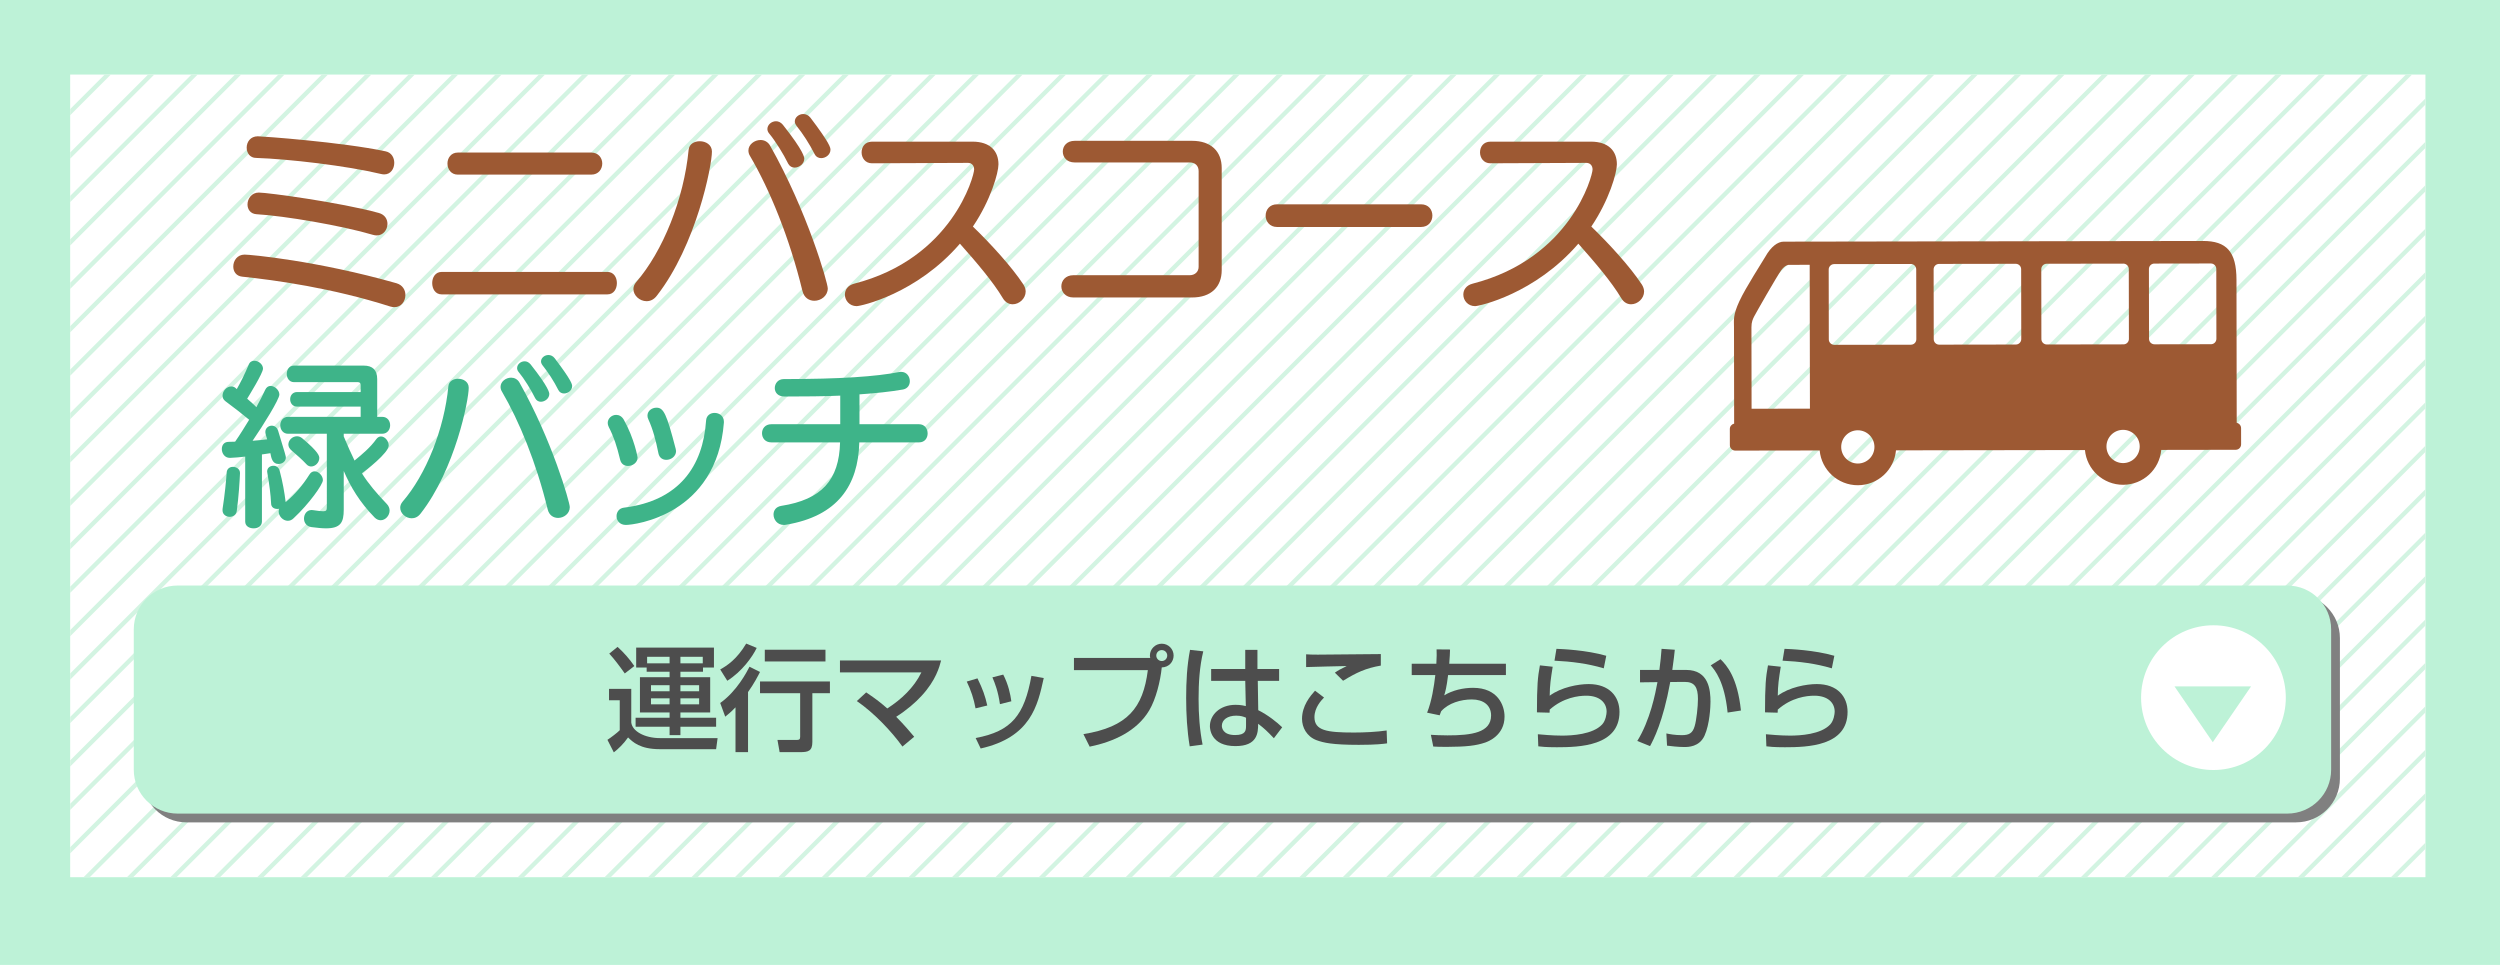 <?xml version="1.0" encoding="utf-8"?>
<!-- Generator: Adobe Illustrator 16.2.1, SVG Export Plug-In . SVG Version: 6.00 Build 0)  -->
<!DOCTYPE svg PUBLIC "-//W3C//DTD SVG 1.1//EN" "http://www.w3.org/Graphics/SVG/1.1/DTD/svg11.dtd">
<svg version="1.1" id="レイヤー_1" xmlns="http://www.w3.org/2000/svg" xmlns:xlink="http://www.w3.org/1999/xlink" x="0px"
	 y="0px" width="570px" height="220px" viewBox="0 0 570 220" enable-background="new 0 0 570 220" xml:space="preserve">
<rect fill="#BDF2D7" width="570" height="220"/>
<rect x="16" y="17" fill="#FFFFFF" width="537" height="183"/>
<g>
	<g>
		<defs>
			<rect id="SVGID_1_" x="16" y="17" width="537" height="183"/>
		</defs>
		<clipPath id="SVGID_2_">
			<use xlink:href="#SVGID_1_"  overflow="visible"/>
		</clipPath>
		<g clip-path="url(#SVGID_2_)">
			<line fill="none" stroke="#D3F4E2" stroke-miterlimit="10" x1="290.157" y1="-367.383" x2="-216.131" y2="138.906"/>
			<line fill="none" stroke="#D3F4E2" stroke-miterlimit="10" x1="295.106" y1="-362.434" x2="-211.182" y2="143.855"/>
			<line fill="none" stroke="#D3F4E2" stroke-miterlimit="10" x1="300.057" y1="-357.483" x2="-206.232" y2="148.805"/>
			<line fill="none" stroke="#D3F4E2" stroke-miterlimit="10" x1="305.007" y1="-352.533" x2="-201.282" y2="153.755"/>
			<line fill="none" stroke="#D3F4E2" stroke-miterlimit="10" x1="309.956" y1="-347.584" x2="-196.333" y2="158.705"/>
			<line fill="none" stroke="#D3F4E2" stroke-miterlimit="10" x1="314.905" y1="-342.635" x2="-191.383" y2="163.654"/>
			<line fill="none" stroke="#D3F4E2" stroke-miterlimit="10" x1="319.855" y1="-337.685" x2="-186.433" y2="168.604"/>
			<line fill="none" stroke="#D3F4E2" stroke-miterlimit="10" x1="324.806" y1="-332.734" x2="-181.483" y2="173.554"/>
			<line fill="none" stroke="#D3F4E2" stroke-miterlimit="10" x1="329.755" y1="-327.785" x2="-176.533" y2="178.504"/>
			<line fill="none" stroke="#D3F4E2" stroke-miterlimit="10" x1="334.705" y1="-322.835" x2="-171.583" y2="183.453"/>
			<line fill="none" stroke="#D3F4E2" stroke-miterlimit="10" x1="339.655" y1="-317.885" x2="-166.634" y2="188.403"/>
			<line fill="none" stroke="#D3F4E2" stroke-miterlimit="10" x1="344.604" y1="-312.936" x2="-161.685" y2="193.354"/>
			<line fill="none" stroke="#D3F4E2" stroke-miterlimit="10" x1="349.554" y1="-307.986" x2="-156.734" y2="198.303"/>
			<line fill="none" stroke="#D3F4E2" stroke-miterlimit="10" x1="354.504" y1="-303.036" x2="-151.784" y2="203.252"/>
			<line fill="none" stroke="#D3F4E2" stroke-miterlimit="10" x1="359.454" y1="-298.086" x2="-146.835" y2="208.202"/>
			<line fill="none" stroke="#D3F4E2" stroke-miterlimit="10" x1="364.403" y1="-293.137" x2="-141.886" y2="213.152"/>
			<line fill="none" stroke="#D3F4E2" stroke-miterlimit="10" x1="369.353" y1="-288.188" x2="-136.936" y2="218.102"/>
			<line fill="none" stroke="#D3F4E2" stroke-miterlimit="10" x1="374.303" y1="-283.237" x2="-131.985" y2="223.051"/>
			<line fill="none" stroke="#D3F4E2" stroke-miterlimit="10" x1="379.253" y1="-278.287" x2="-127.036" y2="228.001"/>
			<line fill="none" stroke="#D3F4E2" stroke-miterlimit="10" x1="384.202" y1="-273.338" x2="-122.087" y2="232.951"/>
			<line fill="none" stroke="#D3F4E2" stroke-miterlimit="10" x1="389.152" y1="-268.388" x2="-117.136" y2="237.9"/>
			<line fill="none" stroke="#D3F4E2" stroke-miterlimit="10" x1="394.103" y1="-263.438" x2="-112.187" y2="242.851"/>
			<line fill="none" stroke="#D3F4E2" stroke-miterlimit="10" x1="399.052" y1="-258.488" x2="-107.237" y2="247.801"/>
			<line fill="none" stroke="#D3F4E2" stroke-miterlimit="10" x1="404.001" y1="-253.539" x2="-102.287" y2="252.75"/>
			<line fill="none" stroke="#D3F4E2" stroke-miterlimit="10" x1="408.951" y1="-248.589" x2="-97.337" y2="257.699"/>
			<line fill="none" stroke="#D3F4E2" stroke-miterlimit="10" x1="413.901" y1="-243.639" x2="-92.388" y2="262.649"/>
			<line fill="none" stroke="#D3F4E2" stroke-miterlimit="10" x1="418.851" y1="-238.689" x2="-87.438" y2="267.6"/>
			<line fill="none" stroke="#D3F4E2" stroke-miterlimit="10" x1="423.8" y1="-233.74" x2="-82.488" y2="272.549"/>
			<line fill="none" stroke="#D3F4E2" stroke-miterlimit="10" x1="428.75" y1="-228.79" x2="-77.538" y2="277.498"/>
			<line fill="none" stroke="#D3F4E2" stroke-miterlimit="10" x1="433.7" y1="-223.84" x2="-72.589" y2="282.448"/>
			<line fill="none" stroke="#D3F4E2" stroke-miterlimit="10" x1="438.649" y1="-218.891" x2="-67.64" y2="287.398"/>
			<line fill="none" stroke="#D3F4E2" stroke-miterlimit="10" x1="443.599" y1="-213.941" x2="-62.689" y2="292.348"/>
			<line fill="none" stroke="#D3F4E2" stroke-miterlimit="10" x1="448.55" y1="-208.99" x2="-57.739" y2="297.298"/>
			<line fill="none" stroke="#D3F4E2" stroke-miterlimit="10" x1="453.499" y1="-204.041" x2="-52.79" y2="302.248"/>
			<line fill="none" stroke="#D3F4E2" stroke-miterlimit="10" x1="458.448" y1="-199.092" x2="-47.84" y2="307.197"/>
			<line fill="none" stroke="#D3F4E2" stroke-miterlimit="10" x1="463.398" y1="-194.142" x2="-42.89" y2="312.146"/>
			<line fill="none" stroke="#D3F4E2" stroke-miterlimit="10" x1="468.349" y1="-189.191" x2="-37.94" y2="317.097"/>
			<line fill="none" stroke="#D3F4E2" stroke-miterlimit="10" x1="473.298" y1="-184.242" x2="-32.991" y2="322.047"/>
			<line fill="none" stroke="#D3F4E2" stroke-miterlimit="10" x1="478.247" y1="-179.293" x2="-28.041" y2="326.996"/>
			<line fill="none" stroke="#D3F4E2" stroke-miterlimit="10" x1="483.197" y1="-174.343" x2="-23.091" y2="331.945"/>
			<line fill="none" stroke="#D3F4E2" stroke-miterlimit="10" x1="488.147" y1="-169.393" x2="-18.142" y2="336.896"/>
			<line fill="none" stroke="#D3F4E2" stroke-miterlimit="10" x1="493.097" y1="-164.443" x2="-13.192" y2="341.846"/>
			<line fill="none" stroke="#D3F4E2" stroke-miterlimit="10" x1="498.046" y1="-159.494" x2="-8.242" y2="346.795"/>
			<line fill="none" stroke="#D3F4E2" stroke-miterlimit="10" x1="502.996" y1="-154.544" x2="-3.292" y2="351.744"/>
			<line fill="none" stroke="#D3F4E2" stroke-miterlimit="10" x1="507.946" y1="-149.594" x2="1.657" y2="356.695"/>
			<line fill="none" stroke="#D3F4E2" stroke-miterlimit="10" x1="512.896" y1="-144.645" x2="6.607" y2="361.645"/>
			<line fill="none" stroke="#D3F4E2" stroke-miterlimit="10" x1="517.846" y1="-139.694" x2="11.558" y2="366.594"/>
			<line fill="none" stroke="#D3F4E2" stroke-miterlimit="10" x1="522.796" y1="-134.744" x2="16.507" y2="371.544"/>
			<line fill="none" stroke="#D3F4E2" stroke-miterlimit="10" x1="527.745" y1="-129.795" x2="21.456" y2="376.494"/>
			<line fill="none" stroke="#D3F4E2" stroke-miterlimit="10" x1="532.694" y1="-124.846" x2="26.406" y2="381.443"/>
			<line fill="none" stroke="#D3F4E2" stroke-miterlimit="10" x1="537.645" y1="-119.896" x2="31.356" y2="386.393"/>
			<line fill="none" stroke="#D3F4E2" stroke-miterlimit="10" x1="542.595" y1="-114.945" x2="36.306" y2="391.343"/>
			<line fill="none" stroke="#D3F4E2" stroke-miterlimit="10" x1="547.544" y1="-109.996" x2="41.255" y2="396.293"/>
			<line fill="none" stroke="#D3F4E2" stroke-miterlimit="10" x1="552.493" y1="-105.047" x2="46.205" y2="401.242"/>
			<line fill="none" stroke="#D3F4E2" stroke-miterlimit="10" x1="557.443" y1="-100.097" x2="51.155" y2="406.191"/>
			<line fill="none" stroke="#D3F4E2" stroke-miterlimit="10" x1="562.394" y1="-95.146" x2="56.104" y2="411.142"/>
			<line fill="none" stroke="#D3F4E2" stroke-miterlimit="10" x1="567.343" y1="-90.197" x2="61.055" y2="416.092"/>
			<line fill="none" stroke="#D3F4E2" stroke-miterlimit="10" x1="572.293" y1="-85.247" x2="66.005" y2="421.041"/>
			<line fill="none" stroke="#D3F4E2" stroke-miterlimit="10" x1="577.243" y1="-80.297" x2="70.954" y2="425.991"/>
			<line fill="none" stroke="#D3F4E2" stroke-miterlimit="10" x1="582.192" y1="-75.348" x2="75.903" y2="430.941"/>
			<line fill="none" stroke="#D3F4E2" stroke-miterlimit="10" x1="587.142" y1="-70.398" x2="80.854" y2="435.891"/>
			<line fill="none" stroke="#D3F4E2" stroke-miterlimit="10" x1="592.092" y1="-65.448" x2="85.804" y2="440.84"/>
			<line fill="none" stroke="#D3F4E2" stroke-miterlimit="10" x1="597.042" y1="-60.498" x2="90.753" y2="445.79"/>
			<line fill="none" stroke="#D3F4E2" stroke-miterlimit="10" x1="601.991" y1="-55.549" x2="95.702" y2="450.74"/>
			<line fill="none" stroke="#D3F4E2" stroke-miterlimit="10" x1="606.94" y1="-50.6" x2="100.652" y2="455.689"/>
			<line fill="none" stroke="#D3F4E2" stroke-miterlimit="10" x1="611.891" y1="-45.649" x2="105.603" y2="460.639"/>
			<line fill="none" stroke="#D3F4E2" stroke-miterlimit="10" x1="616.841" y1="-40.699" x2="110.552" y2="465.589"/>
			<line fill="none" stroke="#D3F4E2" stroke-miterlimit="10" x1="621.79" y1="-35.75" x2="115.501" y2="470.539"/>
			<line fill="none" stroke="#D3F4E2" stroke-miterlimit="10" x1="626.739" y1="-30.801" x2="120.451" y2="475.488"/>
			<line fill="none" stroke="#D3F4E2" stroke-miterlimit="10" x1="631.69" y1="-25.85" x2="125.401" y2="480.438"/>
			<line fill="none" stroke="#D3F4E2" stroke-miterlimit="10" x1="636.64" y1="-20.9" x2="130.351" y2="485.389"/>
			<line fill="none" stroke="#D3F4E2" stroke-miterlimit="10" x1="641.589" y1="-15.951" x2="135.301" y2="490.338"/>
			<line fill="none" stroke="#D3F4E2" stroke-miterlimit="10" x1="646.539" y1="-11.001" x2="140.251" y2="495.287"/>
			<line fill="none" stroke="#D3F4E2" stroke-miterlimit="10" x1="651.489" y1="-6.051" x2="145.2" y2="500.237"/>
			<line fill="none" stroke="#D3F4E2" stroke-miterlimit="10" x1="656.438" y1="-1.102" x2="150.149" y2="505.188"/>
			<line fill="none" stroke="#D3F4E2" stroke-miterlimit="10" x1="661.388" y1="3.848" x2="155.1" y2="510.137"/>
			<line fill="none" stroke="#D3F4E2" stroke-miterlimit="10" x1="666.338" y1="8.798" x2="160.05" y2="515.086"/>
			<line fill="none" stroke="#D3F4E2" stroke-miterlimit="10" x1="671.288" y1="13.748" x2="164.999" y2="520.036"/>
			<line fill="none" stroke="#D3F4E2" stroke-miterlimit="10" x1="676.237" y1="18.697" x2="169.948" y2="524.986"/>
			<line fill="none" stroke="#D3F4E2" stroke-miterlimit="10" x1="681.187" y1="23.646" x2="174.898" y2="529.936"/>
			<line fill="none" stroke="#D3F4E2" stroke-miterlimit="10" x1="686.137" y1="28.597" x2="179.849" y2="534.885"/>
			<line fill="none" stroke="#D3F4E2" stroke-miterlimit="10" x1="691.087" y1="33.547" x2="184.798" y2="539.836"/>
			<line fill="none" stroke="#D3F4E2" stroke-miterlimit="10" x1="696.036" y1="38.496" x2="189.748" y2="544.785"/>
			<line fill="none" stroke="#D3F4E2" stroke-miterlimit="10" x1="701.693" y1="44.153" x2="195.405" y2="550.441"/>
			<line fill="none" stroke="#D3F4E2" stroke-miterlimit="10" x1="706.644" y1="49.104" x2="200.354" y2="555.392"/>
			<line fill="none" stroke="#D3F4E2" stroke-miterlimit="10" x1="711.593" y1="54.053" x2="205.304" y2="560.342"/>
			<line fill="none" stroke="#D3F4E2" stroke-miterlimit="10" x1="716.542" y1="59.002" x2="210.254" y2="565.291"/>
			<line fill="none" stroke="#D3F4E2" stroke-miterlimit="10" x1="721.492" y1="63.952" x2="215.204" y2="570.24"/>
			<line fill="none" stroke="#D3F4E2" stroke-miterlimit="10" x1="726.442" y1="68.902" x2="220.153" y2="575.19"/>
			<line fill="none" stroke="#D3F4E2" stroke-miterlimit="10" x1="731.392" y1="73.852" x2="225.103" y2="580.141"/>
			<line fill="none" stroke="#D3F4E2" stroke-miterlimit="10" x1="736.341" y1="78.801" x2="230.053" y2="585.09"/>
			<line fill="none" stroke="#D3F4E2" stroke-miterlimit="10" x1="741.292" y1="83.752" x2="235.003" y2="590.04"/>
			<line fill="none" stroke="#D3F4E2" stroke-miterlimit="10" x1="746.241" y1="88.701" x2="239.952" y2="594.99"/>
			<line fill="none" stroke="#D3F4E2" stroke-miterlimit="10" x1="751.19" y1="93.65" x2="244.902" y2="599.939"/>
			<line fill="none" stroke="#D3F4E2" stroke-miterlimit="10" x1="756.141" y1="98.601" x2="249.853" y2="604.889"/>
			<line fill="none" stroke="#D3F4E2" stroke-miterlimit="10" x1="761.091" y1="103.551" x2="254.802" y2="609.839"/>
			<line fill="none" stroke="#D3F4E2" stroke-miterlimit="10" x1="766.04" y1="108.5" x2="259.751" y2="614.789"/>
			<line fill="none" stroke="#D3F4E2" stroke-miterlimit="10" x1="770.989" y1="113.449" x2="264.701" y2="619.738"/>
			<line fill="none" stroke="#D3F4E2" stroke-miterlimit="10" x1="775.939" y1="118.399" x2="269.651" y2="624.688"/>
			<line fill="none" stroke="#D3F4E2" stroke-miterlimit="10" x1="780.89" y1="123.35" x2="274.601" y2="629.638"/>
			<line fill="none" stroke="#D3F4E2" stroke-miterlimit="10" x1="785.839" y1="128.299" x2="279.55" y2="634.588"/>
			<line fill="none" stroke="#D3F4E2" stroke-miterlimit="10" x1="790.788" y1="133.248" x2="284.5" y2="639.537"/>
			<line fill="none" stroke="#D3F4E2" stroke-miterlimit="10" x1="795.738" y1="138.198" x2="289.45" y2="644.486"/>
			<line fill="none" stroke="#D3F4E2" stroke-miterlimit="10" x1="800.688" y1="143.148" x2="294.399" y2="649.438"/>
			<line fill="none" stroke="#D3F4E2" stroke-miterlimit="10" x1="805.638" y1="148.098" x2="299.35" y2="654.387"/>
		</g>
	</g>
</g>
<path fill="#808080" d="M533.5,177.5c0,5.522-4.478,10-10,10h-481c-5.523,0-10-4.478-10-10v-32c0-5.522,4.477-10,10-10h481
	c5.522,0,10,4.478,10,10V177.5z"/>
<path fill="#BDF2D7" d="M531.5,175.5c0,5.522-4.478,10-10,10h-481c-5.523,0-10-4.478-10-10v-32c0-5.522,4.477-10,10-10h481
	c5.522,0,10,4.478,10,10V175.5z"/>
<g>
	<path fill="#4D4D4D" d="M138.859,157.059h5.07v7.67c0.208,1.925,2.938,3.562,6.604,3.562h13.079l-0.338,2.522h-12.845
		c-4.524,0-6.188-1.664-7.229-2.679c-1.04,1.482-2.236,2.627-3.25,3.406l-1.456-2.859c0.806-0.521,2.21-1.586,2.808-2.185v-6.838
		h-2.444V157.059z M140.809,147.49c1.534,1.404,2.73,2.782,3.822,4.368l-2.184,1.69c-1.222-1.742-2.392-3.276-3.536-4.524
		L140.809,147.49z M145.047,147.646h17.733v4.551h-2.496v0.961h-5.148v1.248h6.786v8.035h-6.786v1.195h8.139v2.055h-8.139v1.924
		h-2.47v-1.924h-7.749v-2.055h7.749v-1.195h-6.761v-8.035h6.761v-1.248h-5.227v-0.961h-2.392V147.646z M147.543,151.234h5.123
		v-1.482h-5.123V151.234z M148.427,156.227v1.379h4.238v-1.379H148.427z M148.427,159.217v1.378h4.238v-1.378H148.427z
		 M160.231,149.752h-5.096v1.482h5.096V149.752z M155.135,156.227v1.379h4.264v-1.379H155.135z M155.135,159.217v1.378h4.264v-1.378
		H155.135z"/>
	<path fill="#4D4D4D" d="M172.529,147.725c-0.962,2.027-3.38,5.408-6.708,7.488l-1.612-2.574c1.561-0.884,3.744-2.262,5.929-5.902
		L172.529,147.725z M173.283,153.211c-0.52,1.014-1.326,2.6-2.73,4.576v13.702h-2.86v-10.218c-1.014,1.065-1.638,1.56-2.34,2.132
		l-1.145-3.12c3.796-2.704,6.006-6.969,6.683-8.269L173.283,153.211z M189.222,155.369v2.678h-4.004v11.129
		c0,2.08-0.962,2.313-2.782,2.313h-4.68l-0.494-2.782h4.342c0.572,0,0.832-0.078,0.832-0.701v-9.959h-9.152v-2.678H189.222z
		 M188.208,148.141v2.678h-13.833v-2.678H188.208z"/>
	<path fill="#4D4D4D" d="M205.757,170.215c-2.47-3.457-6.526-7.722-10.4-10.374l2.132-1.976c2.262,1.508,3.614,2.6,4.811,3.666
		c3.224-2.08,6.084-4.758,7.774-8.217h-18.565v-2.73h23.063c-0.364,1.379-1.144,4.499-4.472,8.087
		c-1.378,1.508-3.354,3.224-5.772,4.759c1.898,1.897,3.224,3.51,4.108,4.55L205.757,170.215z"/>
	<path fill="#4D4D4D" d="M222.423,161.505c-0.39-2.158-1.04-4.108-2.002-6.11l2.444-0.728c1.222,2.496,1.742,4.004,2.236,6.188
		L222.423,161.505z M222.449,168.266c8.269-1.534,11.103-5.252,12.715-14.171l2.808,0.494c-1.378,6.318-2.964,13.494-14.378,16.068
		L222.449,168.266z M227.987,160.543c-0.416-2.912-1.118-4.706-1.716-6.11l2.47-0.624c1.17,2.262,1.638,4.524,1.846,6.084
		L227.987,160.543z"/>
	<path fill="#4D4D4D" d="M247.019,167.381c10.088-1.638,13.599-5.98,14.69-14.586h-16.849v-2.782h17.395
		c-0.026-0.13-0.078-0.286-0.078-0.546c0-1.482,1.222-2.704,2.704-2.704c1.508,0,2.704,1.222,2.704,2.704
		c0,1.404-1.066,2.678-2.704,2.704c-0.312,3.12-1.326,7.228-2.86,9.802c-2.834,4.759-8.138,7.15-13.573,8.269L247.019,167.381z
		 M263.633,149.467c0,0.701,0.572,1.248,1.248,1.248c0.702,0,1.248-0.547,1.248-1.248c0-0.702-0.546-1.248-1.248-1.248
		C264.206,148.219,263.633,148.765,263.633,149.467z"/>
	<path fill="#4D4D4D" d="M274.345,148.504c-0.858,3.537-1.066,7.203-1.066,10.869c0,3.51,0.234,6.942,0.91,10.4l-2.938,0.39
		c-0.598-3.64-0.806-7.332-0.806-11.024c0-3.666,0.182-7.357,0.884-10.973L274.345,148.504z M283.914,152.535v-4.369h2.782v4.369
		h4.94v2.703h-4.862l0.104,6.683c2.158,1.066,4.291,2.757,5.461,3.9l-1.898,2.496c-1.43-1.509-2.158-2.21-3.588-3.302
		c0,2.105-0.156,5.096-5.174,5.096c-5.59,0-5.824-3.9-5.824-4.551c0-2.521,2.236-4.861,5.85-4.861c0.26,0,1.222,0,2.34,0.285
		l-0.13-5.746h-7.774v-2.703H283.914z M284.095,163.637c-0.546-0.233-1.17-0.468-2.236-0.468c-2.002,0-3.276,0.962-3.276,2.314
		c0,0.416,0.182,2.106,3.016,2.106c2.444,0,2.496-1.066,2.496-2.185V163.637z"/>
	<path fill="#4D4D4D" d="M301.879,159.035c-0.624,0.65-2.184,2.288-2.184,4.472c0,3.068,2.834,3.511,8.996,3.511
		c2.314,0,5.174-0.131,7.463-0.469l0.104,2.938c-0.807,0.104-2.34,0.338-6.449,0.338c-6.135,0-8.086-0.494-9.646-1.065
		c-2.263-0.858-3.302-2.938-3.302-4.863c0-2.989,1.871-5.199,2.963-6.422L301.879,159.035z M314.828,151.755
		c-3.484,0.598-5.591,1.612-8.607,3.458l-1.871-1.846c0.832-0.572,1.014-0.677,2.703-1.509c-1.092,0.026-8.398,0.183-9.256,0.234
		v-2.912c0.832,0.052,1.145,0.078,2.652,0.078c2.027,0,12.116-0.13,14.379-0.13V151.755z"/>
	<path fill="#4D4D4D" d="M330.609,148.088c-0.026,0.832-0.053,1.742-0.182,3.251h12.922v2.573h-13.183
		c-0.338,2.835-0.649,3.849-0.884,4.629c1.898-1.17,4.342-1.717,6.578-1.717c5.616,0,7.176,3.979,7.176,6.553
		c0,4.342-3.822,5.721-4.42,5.928c-2.105,0.703-4.134,0.963-8.918,0.988c-1.586,0-2.105-0.052-2.912-0.078l-0.547-2.678
		c0.885,0.053,2.263,0.13,3.797,0.13c5.512,0,9.932-0.624,9.932-4.55c0-2.314-1.741-3.641-4.394-3.641
		c-2.47,0-5.33,0.807-6.994,2.705l-0.338,0.909l-2.86-0.598c1.066-2.704,1.561-5.902,1.872-8.581h-5.382v-2.573h5.615
		c0.105-1.587,0.078-2.444,0.053-3.276L330.609,148.088z"/>
	<path fill="#4D4D4D" d="M354.01,152.015c-0.443,2.86-0.65,4.134-0.677,6.604c2.626-1.95,6.552-2.652,8.892-2.652
		c4.707,0,7.021,2.86,7.021,6.344c0,7.801-9.127,8.061-14.301,8.061c-2.549,0-3.562-0.13-4.213-0.208l-0.104-2.756
		c0.91,0.078,3.303,0.312,5.512,0.312c2.263,0,7.021-0.26,9.152-2.548c0.807-0.858,1.015-2.392,1.015-2.912
		c0-2.054-1.587-3.64-4.654-3.64c-1.742,0-5.226,0.416-8.32,3.172c-0.026,0.286-0.026,0.416-0.026,0.702l-2.886-0.078
		c0-6.11,0.183-8.061,0.677-10.712L354.01,152.015z M365.658,152.379c-3.641-1.092-7.438-1.561-11.232-1.742l0.441-2.704
		c1.273,0.052,6.76,0.26,11.362,1.586L365.658,152.379z"/>
	<path fill="#4D4D4D" d="M381.855,148.141c-0.104,1.118-0.234,2.158-0.572,4.602h3.146c5.226,0,5.564,4.681,5.564,7.255
		c0,1.014-0.156,5.07-1.354,7.722c-1.17,2.601-3.77,2.601-4.627,2.601c-1.431,0-3.095-0.208-3.927-0.312l-0.155-2.783
		c0.728,0.156,1.976,0.391,3.51,0.391c1.664,0,2.47-0.441,2.938-2.028c0.416-1.352,0.754-4.524,0.754-6.214
		c0-2.678-0.754-3.926-3.068-3.9l-3.25,0.026c-1.664,9.179-3.848,13.183-4.602,14.612l-2.912-1.17
		c2.938-4.732,4.135-10.869,4.602-13.416l-3.978,0.051v-2.834h4.421c0.26-1.949,0.389-3.406,0.493-4.81L381.855,148.141z
		 M393.894,162.467c-0.702-7.098-2.886-9.646-3.849-10.764l2.236-1.404c1.43,1.43,3.848,4.107,4.654,11.7L393.894,162.467z"/>
	<path fill="#4D4D4D" d="M406.01,152.015c-0.443,2.86-0.65,4.134-0.677,6.604c2.626-1.95,6.552-2.652,8.892-2.652
		c4.707,0,7.021,2.86,7.021,6.344c0,7.801-9.127,8.061-14.301,8.061c-2.549,0-3.562-0.13-4.213-0.208l-0.104-2.756
		c0.91,0.078,3.303,0.312,5.512,0.312c2.263,0,7.021-0.26,9.152-2.548c0.807-0.858,1.015-2.392,1.015-2.912
		c0-2.054-1.587-3.64-4.654-3.64c-1.742,0-5.226,0.416-8.32,3.172c-0.026,0.286-0.026,0.416-0.026,0.702l-2.886-0.078
		c0-6.11,0.183-8.061,0.677-10.712L406.01,152.015z M417.658,152.379c-3.641-1.092-7.438-1.561-11.232-1.742l0.441-2.704
		c1.273,0.052,6.76,0.26,11.362,1.586L417.658,152.379z"/>
</g>
<circle fill="#FFFFFF" cx="504.666" cy="159.062" r="16.5"/>
<polygon fill="#BDF2D7" points="513.241,156.5 504.513,169.229 495.786,156.5 "/>
<g>
	<path fill="#9D5933" d="M89,69.893c-13.253-4.229-26.178-6.016-33.791-6.814c-1.362-0.142-2.021-1.175-2.021-2.303
		c0-1.316,0.893-2.727,2.585-2.727c1.269,0,16.449,1.363,34.637,6.533c1.41,0.423,2.021,1.551,2.021,2.679
		c0,1.41-0.939,2.772-2.49,2.772C89.658,70.033,89.329,69.986,89,69.893z M56.243,33.658c0-1.27,0.846-2.585,2.538-2.585
		c0.893,0,19.222,1.315,29.138,3.431c1.363,0.281,1.974,1.457,1.974,2.632c0,1.315-0.799,2.632-2.303,2.632
		c-0.234,0-0.47-0.047-0.705-0.094c-7.754-1.881-21.195-3.432-28.479-3.666C56.948,36.008,56.243,34.833,56.243,33.658z
		 M85.006,53.537c-6.956-2.067-20.068-4.323-26.554-4.699c-1.363-0.094-2.021-1.128-2.021-2.209c0-1.316,0.939-2.726,2.584-2.726
		c1.975,0,18.658,2.256,27.353,4.652c1.363,0.376,1.974,1.41,1.974,2.491c0,1.315-0.939,2.632-2.443,2.632
		C85.616,53.679,85.334,53.632,85.006,53.537z"/>
	<path fill="#9D5933" d="M100.705,67.119c-1.457,0-2.162-1.269-2.162-2.584c0-1.27,0.705-2.538,2.162-2.538h37.786
		c1.457,0,2.161,1.269,2.161,2.538c0,1.315-0.704,2.584-2.161,2.584H100.705z M104.371,39.814c-1.551,0-2.35-1.27-2.35-2.538
		c0-1.222,0.799-2.491,2.35-2.491h30.454c1.645,0,2.491,1.27,2.491,2.491c0,1.269-0.847,2.538-2.491,2.538H104.371z"/>
	<path fill="#9D5933" d="M147.424,68.671c-1.599,0-3.008-1.316-3.008-2.773c0-0.517,0.188-1.034,0.61-1.551
		c6.109-7.05,10.903-18.939,11.984-30.219c0.141-1.316,1.315-1.927,2.538-1.927c1.362,0,2.772,0.799,2.772,2.35
		c0,3.29-3.571,21.337-12.548,32.851C149.068,68.342,148.223,68.671,147.424,68.671z M185.679,68.576
		c-1.175,0-2.35-0.657-2.726-2.256c-2.961-12.172-7.473-23.122-11.938-30.735c-0.281-0.423-0.376-0.894-0.376-1.27
		c0-1.362,1.363-2.396,2.773-2.396c0.799,0,1.645,0.376,2.161,1.269c8.507,15.039,13.159,31.301,13.159,32.569
		C188.733,67.448,187.183,68.576,185.679,68.576z M181.167,38.217c-0.563,0-1.128-0.282-1.457-0.894
		c-1.081-2.209-2.913-5.169-4.323-6.861c-0.282-0.329-0.423-0.705-0.423-1.034c0-0.986,0.939-1.785,1.974-1.785
		c0.517,0,1.081,0.234,1.551,0.799c4.841,6.109,4.888,7.473,4.888,7.754C183.376,37.37,182.201,38.217,181.167,38.217z
		 M187.229,36.055c-0.61,0-1.175-0.282-1.504-0.94c-1.128-2.256-2.726-4.699-4.089-6.392c-0.281-0.376-0.423-0.705-0.423-1.033
		c0-0.94,0.94-1.692,1.927-1.692c0.564,0,1.176,0.235,1.646,0.846c4.418,5.828,4.559,6.815,4.559,7.285
		C189.345,35.256,188.264,36.055,187.229,36.055z"/>
	<path fill="#9D5933" d="M198.841,37.229h-0.047c-1.551,0-2.35-1.269-2.35-2.491c0-1.222,0.752-2.443,2.396-2.443h22.888
		c3.995,0,5.922,2.115,5.922,5.17c0,1.927-1.739,8.13-5.828,14.192c4.184,4.042,8.883,9.212,11.515,13.206
		c0.329,0.518,0.517,1.081,0.517,1.599c0,1.598-1.457,2.913-2.961,2.913c-0.799,0-1.645-0.375-2.256-1.409
		c-2.208-3.713-6.016-8.178-9.775-12.407c-9.869,11.467-22.605,14.24-23.545,14.24c-1.645,0-2.679-1.316-2.679-2.632
		c0-1.081,0.657-2.115,2.114-2.491c22.371-5.733,27.353-24.579,27.353-26.036c0-0.894-0.563-1.504-1.41-1.504L198.841,37.229z"/>
	<path fill="#9D5933" d="M244.713,67.824c-1.785,0-2.726-1.269-2.726-2.537c0-1.27,0.94-2.538,2.726-2.538h26.554
		c1.222,0,2.021-0.846,2.021-1.88V39.016c0-1.175-0.752-1.975-2.021-1.975h-26.225c-1.833,0-2.726-1.222-2.726-2.49
		c0-1.222,0.893-2.444,2.726-2.444h26.741c4.324,0,6.768,2.397,6.768,6.204v23.264c0,3.854-2.443,6.25-6.768,6.25H244.713z"/>
	<path fill="#9D5933" d="M291.149,51.752c-1.692,0-2.585-1.316-2.585-2.585c0-1.316,0.893-2.585,2.585-2.585H324
		c1.739,0,2.585,1.269,2.585,2.585c0,1.269-0.846,2.585-2.585,2.585H291.149z"/>
	<path fill="#9D5933" d="M339.841,37.229h-0.047c-1.551,0-2.35-1.269-2.35-2.491c0-1.222,0.752-2.443,2.396-2.443h22.888
		c3.995,0,5.922,2.115,5.922,5.17c0,1.927-1.739,8.13-5.828,14.192c4.184,4.042,8.883,9.212,11.515,13.206
		c0.329,0.518,0.517,1.081,0.517,1.599c0,1.598-1.457,2.913-2.961,2.913c-0.799,0-1.645-0.375-2.256-1.409
		c-2.208-3.713-6.016-8.178-9.775-12.407c-9.869,11.467-22.605,14.24-23.545,14.24c-1.645,0-2.679-1.316-2.679-2.632
		c0-1.081,0.657-2.115,2.114-2.491c22.371-5.733,27.353-24.579,27.353-26.036c0-0.894-0.563-1.504-1.41-1.504L339.841,37.229z"/>
	<path fill="#3EB489" d="M55.905,104.105c-1.312,0.164-2.46,0.246-3.402,0.287H52.38c-1.148,0-1.805-1.025-1.805-2.01
		c0-0.819,0.451-1.64,1.559-1.64c0.451,0,0.942-0.041,1.476-0.041c1.148-1.64,2.214-3.403,3.198-5.002
		c-1.312-1.107-3.526-2.829-5.412-4.223c-0.492-0.369-0.656-0.82-0.656-1.271c0-1.025,0.902-2.091,1.969-2.091
		c0.327,0,0.737,0.082,1.065,0.41c0.082,0.041,0.123,0.123,0.205,0.205c0.779-1.354,1.763-3.28,2.747-5.617
		c0.246-0.615,0.738-0.861,1.271-0.861c0.942,0,1.968,0.82,1.968,1.804c0,1.025-3.239,6.232-3.608,6.848
		c0.779,0.697,1.518,1.312,2.091,1.927c0.902-1.64,1.6-2.993,2.01-3.936c0.287-0.615,0.737-0.902,1.229-0.902
		c0.943,0,2.009,0.943,2.009,1.968c0,1.066-3.648,6.971-6.108,10.537c1.106-0.082,2.255-0.205,3.321-0.328
		c-0.082-0.369-0.205-0.778-0.328-1.147c-0.041-0.164-0.082-0.369-0.082-0.533c0-0.902,0.737-1.436,1.476-1.436
		c0.574,0,1.189,0.369,1.436,1.148c1.681,5.412,1.763,5.904,1.763,6.068c0,0.983-0.861,1.517-1.681,1.517
		c-1.354,0-1.641-1.312-1.846-2.46l-1.927,0.287v15.293c0,1.066-0.943,1.559-1.886,1.559c-0.984,0-1.928-0.492-1.928-1.559V104.105z
		 M50.739,116.077c0.533-3.402,0.82-6.519,0.943-8.323c0.041-0.901,0.738-1.312,1.394-1.312c0.82,0,1.641,0.492,1.641,1.394v0.082
		c-0.082,1.846-0.287,5.33-0.738,8.61c-0.123,0.902-0.902,1.312-1.599,1.312c-0.82,0-1.641-0.533-1.641-1.477V116.077z
		 M63.204,116.036c-0.697,0-1.395-0.369-1.395-1.271c-0.082-1.887-0.41-4.429-0.861-6.971c0-0.082-0.04-0.164-0.04-0.287
		c0-0.86,0.696-1.312,1.435-1.312c0.656,0,1.229,0.369,1.435,1.189c0.656,2.46,1.066,4.797,1.354,7.093
		c2.173-1.804,3.854-3.813,5.412-6.273c0.328-0.533,0.738-0.738,1.188-0.738c0.943,0,1.887,1.025,1.887,2.01
		c0,0.983-3.116,5.371-6.684,8.691c-0.41,0.41-0.86,0.574-1.312,0.574c-1.107,0-2.092-1.065-2.092-2.132
		c0-0.205,0.041-0.41,0.123-0.615C63.491,116.036,63.327,116.036,63.204,116.036z M74.52,98.898h-8.855
		c-1.148,0-1.764-0.984-1.764-1.928c0-0.983,0.615-1.927,1.764-1.927h16.563v-2.337H67.755c-1.066,0-1.599-0.82-1.599-1.681
		c0-0.82,0.532-1.641,1.599-1.641h14.473v-1.64c0-0.41-0.246-0.615-0.655-0.615H67.017c-1.065,0-1.64-0.942-1.64-1.886
		s0.574-1.886,1.64-1.886h15.908c2.05,0,3.075,1.024,3.075,3.075v8.609h1.148c1.188,0,1.804,0.943,1.804,1.927
		c0,0.943-0.615,1.928-1.804,1.928h-8.774v0.615c0.901,2.173,1.722,3.977,2.46,5.493c1.845-1.517,3.608-2.992,4.961-4.879
		c0.287-0.41,0.697-0.614,1.066-0.614c0.901,0,1.763,1.024,1.763,2.05c0,1.722-5.33,5.781-6.109,6.354
		c1.518,2.419,3.28,4.47,5.658,6.971c0.451,0.451,0.656,1.024,0.656,1.517c0,1.148-0.943,2.214-2.05,2.214
		c-0.451,0-0.943-0.205-1.354-0.615c-3.444-3.525-5.494-7.011-7.052-10.618v8.814c0,2.911-0.697,4.265-4.06,4.265
		c-0.901,0-2.009-0.123-3.32-0.287c-1.148-0.164-1.682-1.066-1.682-1.928c0-0.983,0.615-1.968,1.764-1.968
		c0.123,0,0.205,0.041,0.368,0.041c1.066,0.164,1.764,0.246,2.256,0.246c0.696,0,0.819-0.246,0.819-0.984V98.898z M69.887,105.868
		c-0.984-1.065-2.255-2.173-3.403-3.157c-0.491-0.41-0.737-0.901-0.737-1.353c0-0.984,0.901-1.886,1.968-1.886
		c0.369,0,0.82,0.123,1.229,0.491c3.731,3.116,3.854,4.019,3.854,4.47c0,1.024-0.902,1.927-1.845,1.927
		C70.625,106.36,70.215,106.237,69.887,105.868z"/>
	<path fill="#3EB489" d="M93.872,118.168c-1.395,0-2.624-1.147-2.624-2.419c0-0.45,0.164-0.901,0.532-1.353
		c5.33-6.15,9.513-16.523,10.455-26.363c0.123-1.148,1.148-1.681,2.215-1.681c1.188,0,2.419,0.696,2.419,2.05
		c0,2.87-3.116,18.614-10.947,28.659C95.307,117.882,94.568,118.168,93.872,118.168z M127.246,118.086
		c-1.025,0-2.05-0.573-2.378-1.968c-2.583-10.619-6.52-20.172-10.414-26.814c-0.246-0.368-0.328-0.778-0.328-1.106
		c0-1.189,1.188-2.091,2.419-2.091c0.697,0,1.435,0.328,1.886,1.106c7.421,13.12,11.48,27.307,11.48,28.413
		C129.911,117.103,128.558,118.086,127.246,118.086z M123.31,91.601c-0.491,0-0.983-0.246-1.271-0.779
		c-0.943-1.927-2.542-4.51-3.772-5.986c-0.246-0.287-0.369-0.615-0.369-0.902c0-0.86,0.82-1.558,1.723-1.558
		c0.451,0,0.942,0.205,1.353,0.697c4.224,5.33,4.265,6.519,4.265,6.765C125.237,90.862,124.212,91.601,123.31,91.601z
		 M128.599,89.714c-0.532,0-1.024-0.246-1.312-0.819c-0.984-1.969-2.378-4.101-3.567-5.576c-0.246-0.328-0.369-0.615-0.369-0.902
		c0-0.82,0.82-1.476,1.682-1.476c0.491,0,1.024,0.205,1.435,0.737c3.854,5.084,3.978,5.945,3.978,6.355
		C130.444,89.018,129.501,89.714,128.599,89.714z"/>
	<path fill="#3EB489" d="M143.194,106.237c-0.819,0-1.558-0.41-1.804-1.435c-0.738-3.075-1.435-5.207-2.583-7.422
		c-0.164-0.328-0.246-0.655-0.246-0.942c0-1.066,0.943-1.846,1.927-1.846c0.656,0,1.312,0.328,1.764,1.148
		c2.419,4.346,3.116,8.528,3.116,8.569C145.368,105.499,144.22,106.237,143.194,106.237z M165.048,96.356
		c-1.64,21.115-20.418,23.329-22.345,23.329c-1.436,0-2.133-1.025-2.133-2.009c0-0.902,0.574-1.805,1.682-1.928
		c12.587-1.558,18.04-9.43,18.737-19.885c0.082-1.148,0.983-1.722,1.927-1.722c1.065,0,2.132,0.696,2.132,2.009V96.356z
		 M151.928,104.844c-0.82,0-1.599-0.451-1.804-1.477c-0.574-2.911-1.271-5.535-2.296-7.749c-0.164-0.328-0.205-0.615-0.205-0.861
		c0-1.106,1.024-1.804,2.05-1.804c1.64,0,2.296,1.354,4.387,9.389c0.041,0.164,0.082,0.369,0.082,0.492
		C154.142,104.064,152.994,104.844,151.928,104.844z"/>
	<path fill="#3EB489" d="M195.921,100.866c-0.246,9.799-4.92,16.811-16.729,18.778c-0.164,0.041-0.328,0.041-0.492,0.041
		c-1.476,0-2.337-1.23-2.337-2.378c0-0.902,0.533-1.764,1.764-1.968c9.184-1.436,13.202-5.863,13.407-14.474h-15.662
		c-1.436,0-2.133-1.025-2.133-2.091c0-1.025,0.697-2.05,2.133-2.05h15.703v-6.52c-3.444,0.164-8.323,0.205-12.711,0.205
		c-1.517,0-2.214-0.943-2.214-1.927c0-1.025,0.738-2.05,2.05-2.05c12.957,0,21.033-0.574,26.281-1.6
		c0.164-0.041,0.328-0.041,0.492-0.041c1.271,0,1.969,1.066,1.969,2.132c0,0.861-0.492,1.682-1.559,1.887
		c-2.788,0.491-6.313,0.86-9.922,1.106v6.807h13.571c1.312,0,1.968,1.065,1.968,2.091c0,1.024-0.615,2.05-1.968,2.05H195.921z"/>
</g>
<path fill="#9D5933" d="M509.971,96.406l-0.053-32.596c-0.01-6.415-2.234-8.88-7.664-8.87l-95.586,0.157
	c-1.336,0.002-2.883,1.12-4.189,3.461c-0.539,0.964-4.471,7.003-5.906,10.126c-1.475,3.211-1.227,4.197-1.223,5.925l0.035,21.986
	c-0.562,0.116-0.986,0.615-0.984,1.213l0.006,3.695c0.002,0.683,0.557,1.235,1.24,1.234l19.238-0.031
	c0.412,4.45,4.156,7.934,8.713,7.926c4.557-0.007,8.289-3.502,8.686-7.954l43.082-0.07c0.412,4.45,4.156,7.933,8.713,7.925
	c4.557-0.007,8.289-3.502,8.686-7.953l16.971-0.028c0.684-0.001,1.236-0.557,1.236-1.239l-0.006-3.694
	C510.963,97.02,510.537,96.52,509.971,96.406z M412.613,62.545c0.002,0.773,0.051,30.627,0.051,30.627l-13.303,0.021
	c0,0-0.029-17.324-0.031-18.562s0.307-1.856,0.615-2.476c0.309-0.62,5.244-9.29,6.17-10.529c0.926-1.238,1.699-1.24,1.699-1.24
	l4.795-0.008C412.609,60.379,412.613,61.771,412.613,62.545z M423.59,105.684c-2.09,0.003-3.793-1.694-3.797-3.784
	s1.693-3.792,3.785-3.796c2.088-0.004,3.793,1.694,3.795,3.783C427.377,103.978,425.68,105.68,423.59,105.684z M436.922,77.354
	c0.002,0.684-0.551,1.238-1.234,1.239l-17.479,0.029c-0.684,0-1.238-0.552-1.24-1.236l-0.025-15.933
	c-0.002-0.683,0.551-1.237,1.234-1.239l17.479-0.028c0.684-0.001,1.24,0.553,1.24,1.235L436.922,77.354z M460.848,77.315
	c0,0.683-0.553,1.238-1.236,1.239l-17.479,0.028c-0.684,0.001-1.238-0.552-1.24-1.235l-0.025-15.933
	c0-0.684,0.551-1.237,1.236-1.239l17.479-0.028c0.684-0.001,1.238,0.552,1.24,1.235L460.848,77.315z M466.676,78.543
	c-0.684,0.001-1.238-0.552-1.24-1.235l-0.025-15.933c-0.002-0.684,0.553-1.237,1.234-1.239l17.48-0.028
	c0.684-0.002,1.238,0.552,1.238,1.235l0.027,15.932c0,0.684-0.553,1.239-1.236,1.239L466.676,78.543z M484.07,105.584
	c-2.09,0.003-3.793-1.693-3.797-3.784c-0.002-2.089,1.693-3.792,3.785-3.795c2.09-0.004,3.791,1.693,3.795,3.783
	S486.16,105.58,484.07,105.584z M505.338,77.242c0.002,0.683-0.551,1.238-1.234,1.239l-12.885,0.021
	c-0.684,0.001-1.238-0.552-1.24-1.235l-0.025-15.933c-0.002-0.684,0.551-1.238,1.234-1.239l12.887-0.021
	c0.682-0.001,1.236,0.552,1.238,1.235L505.338,77.242z"/>
</svg>
